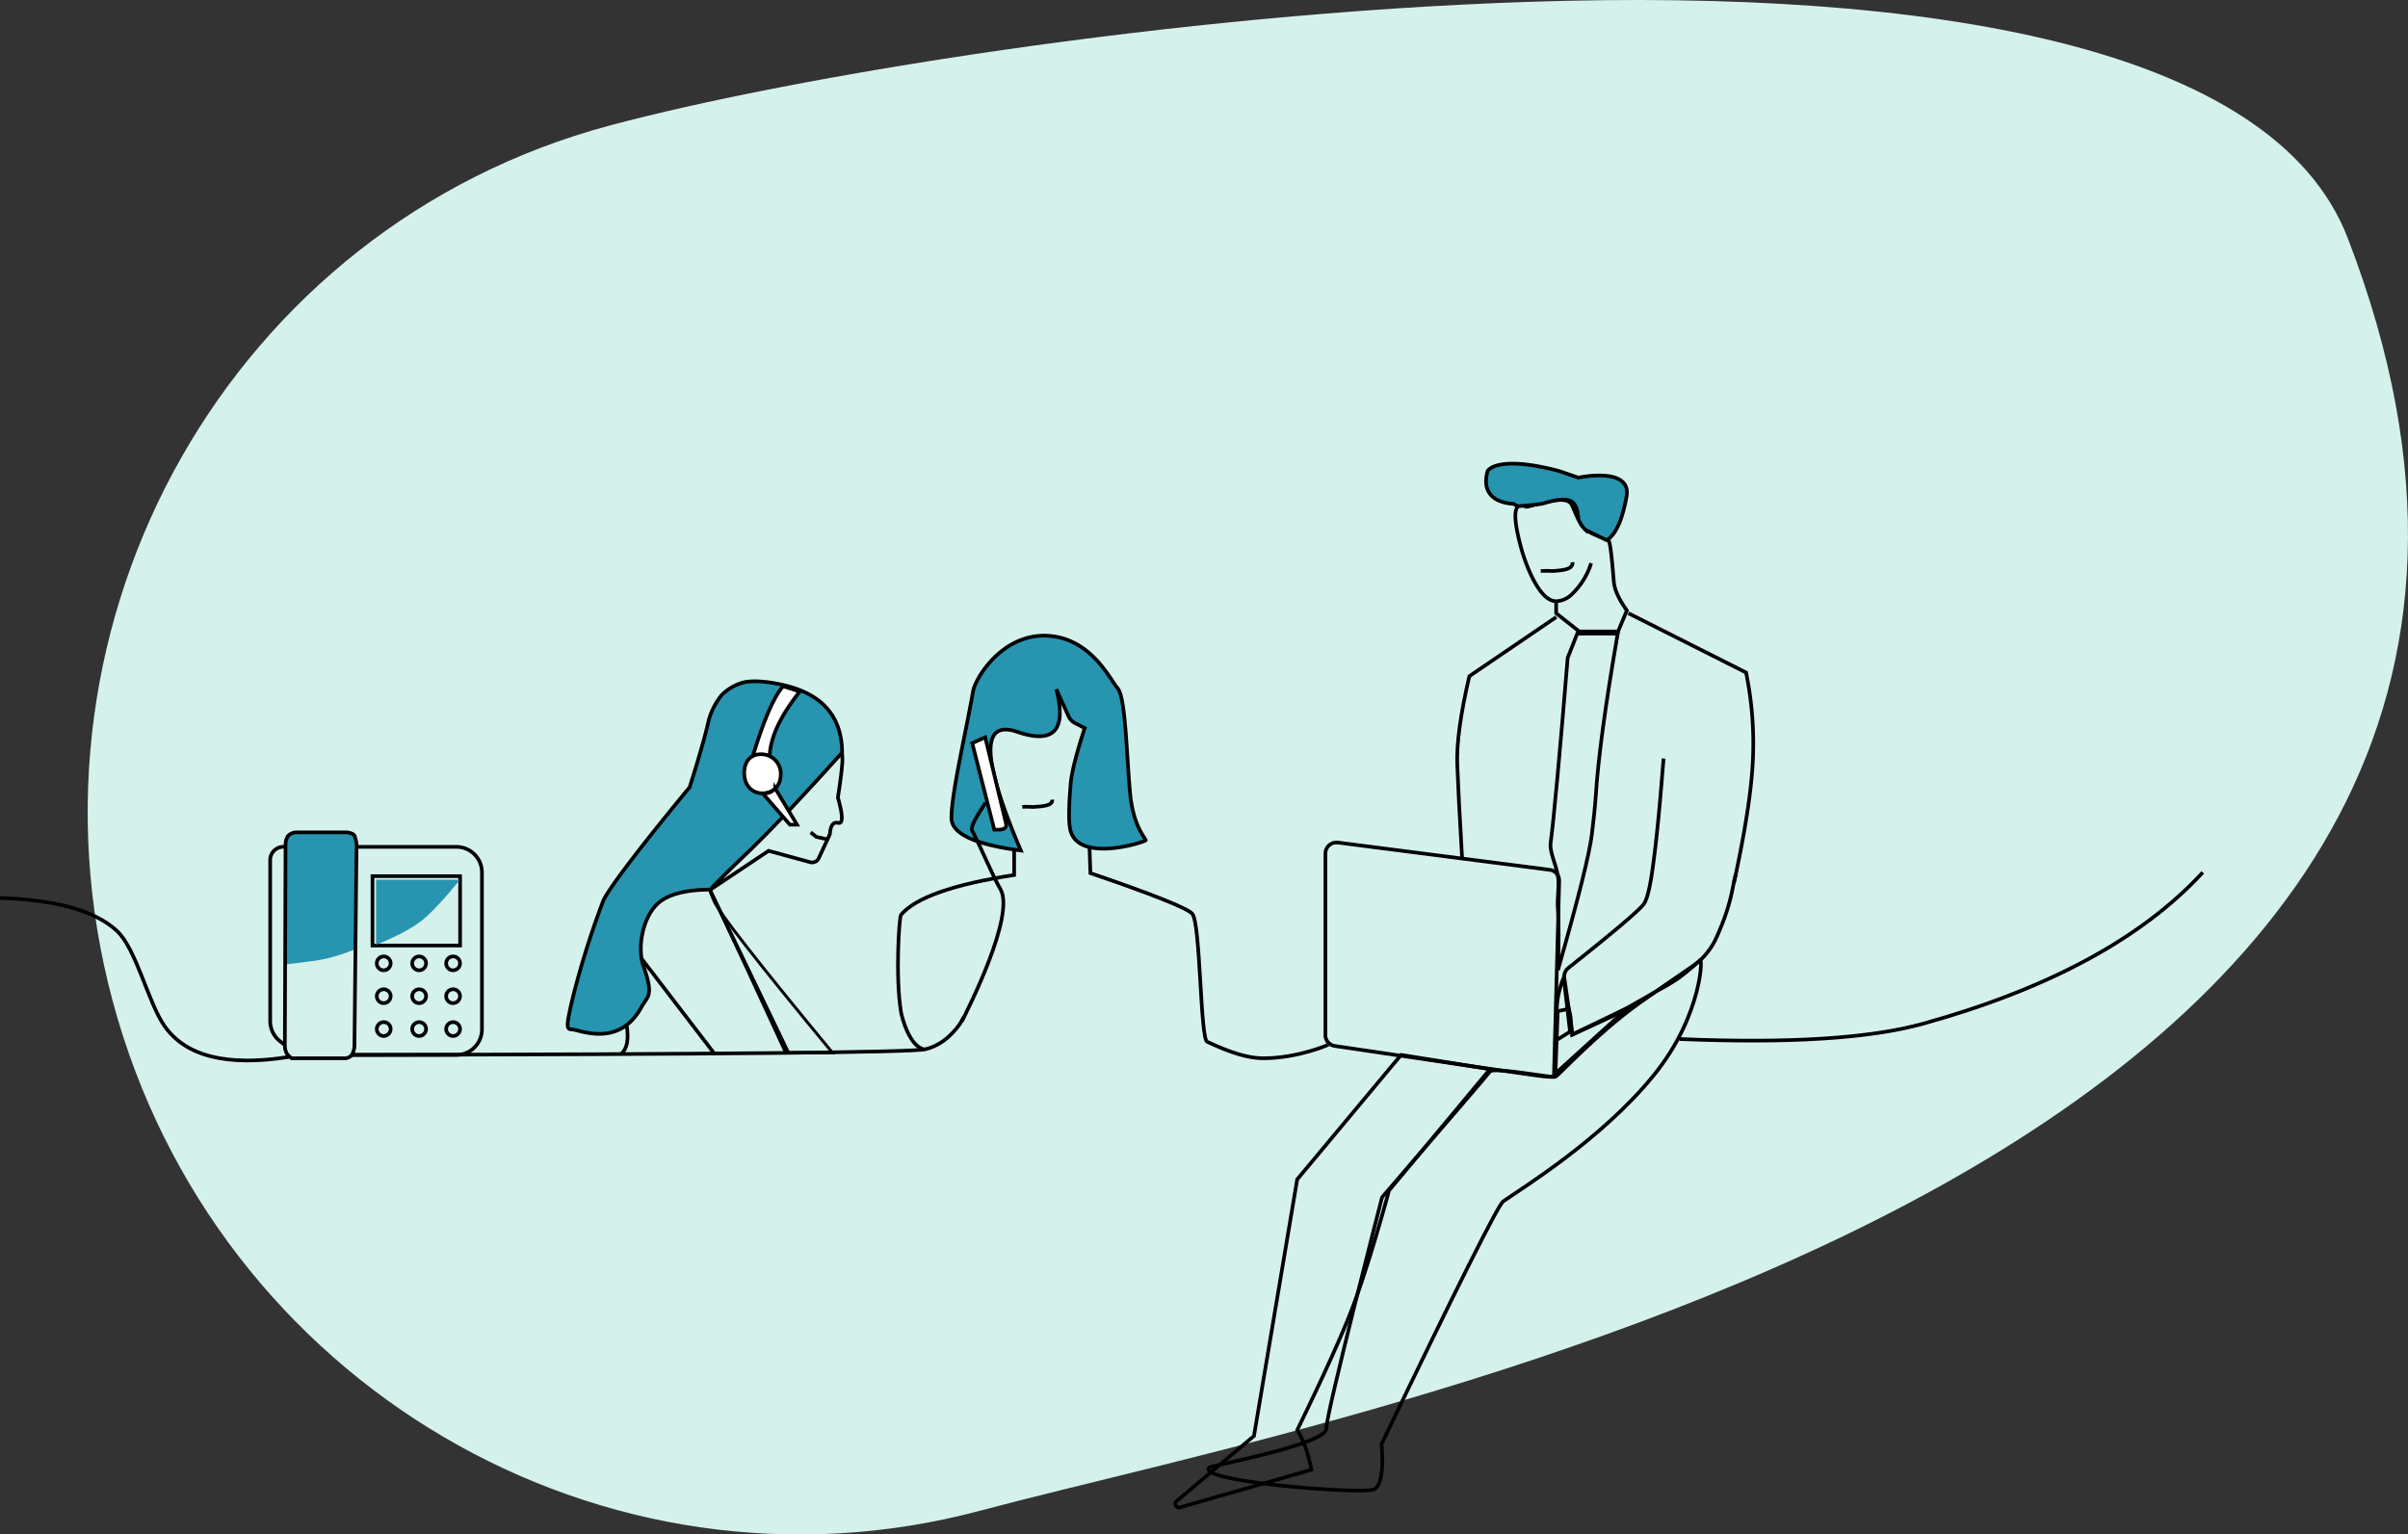 <svg id="Layer_1" data-name="Layer 1" xmlns="http://www.w3.org/2000/svg" xmlns:xlink="http://www.w3.org/1999/xlink" viewBox="0 0 659.53 420.38"><rect x="0" y="0" width="659.53" height="420.38" fill="#333333" stroke="none"/><defs><style>.cls-1{fill:#d5f1eb;}.cls-2,.cls-5,.cls-9{fill:none;}.cls-2,.cls-3,.cls-4,.cls-6,.cls-7,.cls-9{stroke:#000;}.cls-11,.cls-3{fill:#2794b0;}.cls-10,.cls-4{fill:#fff;}.cls-5{stroke:#fff;}.cls-6{fill:url(#linear-gradient);}.cls-7{fill:url(#linear-gradient-2);}.cls-8{fill:#d8d8d8;}.cls-9{stroke-width:0.8px;}</style><linearGradient id="linear-gradient" x1="-108.88" y1="506.86" x2="-108.5" y2="506.99" gradientTransform="matrix(38.59, 0, 0, -21, 4692.12, 10769.66)" gradientUnits="userSpaceOnUse"><stop offset="0" stop-color="#2794b0"/><stop offset="1" stop-color="#6699ea"/></linearGradient><linearGradient id="linear-gradient-2" x1="-119.09" y1="506.79" x2="-119.09" y2="506.79" xlink:href="#linear-gradient"/></defs><title>Onsip Landing Page Hero Image</title><g id="Page-1"><g id="OnSIP-App-Landing-Page"><g id="Group-30"><g id="Group-25"><path id="Oval-Copy" class="cls-1" d="M268.57,413.84C371.78,386.18,741.51,320.57,643,65.17,622.54,12.11,527.21-3.06,419.25.49,320.58,3.73,216.19,21.2,166.9,34.41,63.69,62.07,2.78,169.42,30.85,274.2S165.35,441.49,268.57,413.84Z"/><g id="Group-21"><g id="Oval"><g id="Group-11"><path id="Fill-12" class="cls-2" d="M114.7,265.82a1.9,1.9,0,1,1,2-1.89A1.94,1.94,0,0,1,114.7,265.82Z"/></g><g id="Group-12"><g id="Group-13"><path id="Fill-14" class="cls-2" d="M124,265.82a1.9,1.9,0,1,1,2-1.89A1.94,1.94,0,0,1,124,265.82Z"/></g></g><polygon id="Fill-18" class="cls-2" points="102.02 259.03 126.02 259.03 126.02 240.03 102.02 240.03 102.02 259.03"/><g id="Group-10"><path id="Fill-21" class="cls-2" d="M105,265.82a1.9,1.9,0,1,1,2-1.89A1.94,1.94,0,0,1,105,265.82Z"/></g><g id="Group-32"><g id="Group-11-2" data-name="Group-11"><g id="Group-34"><path id="Fill-12-2" data-name="Fill-12" class="cls-2" d="M114.7,274.82a1.9,1.9,0,1,1,2-1.89A1.94,1.94,0,0,1,114.7,274.82Z"/></g></g><g id="Group-12-2" data-name="Group-12"><g id="Group-13-2" data-name="Group-13"><g id="Group-35"><path id="Fill-14-2" data-name="Fill-14" class="cls-2" d="M124,274.82a1.9,1.9,0,1,1,2-1.89A1.94,1.94,0,0,1,124,274.82Z"/></g></g></g><g id="Group-33"><path id="Fill-21-2" data-name="Fill-21" class="cls-2" d="M105,274.82a1.9,1.9,0,1,1,2-1.89A1.94,1.94,0,0,1,105,274.82Z"/></g></g><g id="Group-26"><path id="Path-17" class="cls-2" d="M97.53,232H125a7,7,0,0,1,7,7h0v43a7,7,0,0,1-7,7H96"/></g><g id="Group-11-3" data-name="Group-11"><path id="Fill-12-3" data-name="Fill-12" class="cls-2" d="M114.7,283.82a1.9,1.9,0,1,1,2-1.89A1.94,1.94,0,0,1,114.7,283.82Z"/></g><g id="Group-12-3" data-name="Group-12"><g id="Group-13-3" data-name="Group-13"><path id="Fill-14-3" data-name="Fill-14" class="cls-2" d="M124,283.82a1.9,1.9,0,1,1,2-1.89A1.94,1.94,0,0,1,124,283.82Z"/></g></g><g id="Group-10-3" data-name="Group-10"><path id="Fill-21-3" data-name="Fill-21" class="cls-2" d="M105,283.82a1.9,1.9,0,1,1,2-1.89A1.94,1.94,0,0,1,105,283.82Z"/></g></g><g id="Group-51"><path id="Path-55" class="cls-3" d="M289.32,188.84l3.34,7.38a4,4,0,0,0,1.83,1.91l2.6,1.33q-3.46,10.65-3.85,15.31c-.56,6.76-.59,10.89,0,12.93,2.58,8.82,20.75,2.86,20.57,2.47-.5-1.08-3.54-4.33-4.32-13.18-1-11.22-1.21-26-3.41-28.47-2-2.27-7.32-14-19.63-14.37-12-.33-19.27,11.52-19.93,15.22-2.24,12.61-5.92,27.95-5.92,34.73q0,6.43,19,8.91-16.06-37.69-1-32.52T289.32,188.84Z"/><path id="Path-105" class="cls-2" d="M277.77,232.71v7q-25.06,3.87-31,10.92c-.49.59-1.58,16.88,0,26.6.23,1.42,2.32,9.56,6.43,10.27"/><path id="Path-106" class="cls-2" d="M298.4,231.86l.25,7.34q25.61,8.75,27.88,11.1c2.29,2.35,2.2,34.24,4.1,35.1,2.94,1.34,9.59,4.52,15.39,4.52,9.56,0,18.59-3.9,18-3.9"/><path id="Path-110" class="cls-4" d="M266.29,203.6l3.55-1.61,5.79,24c-.16,1.23-1.12,1.37-3.3,1.32Z"/><path id="Path-111" class="cls-2" d="M263.44,279.82c1.38-2.74,14.75-29,10.58-36.21-2.32-4-4.86-10.45-7.81-16.17q-.58-1.11,3.73-7.54"/><path id="Path-114" class="cls-2" d="M280,221.07c.83-.13,2.21,0,3,0,2.94-.15,5.37-.41,5.19-2"/></g><g id="Group-31"><path id="Stroke-13" class="cls-2" d="M429.38,180.18q-3.31,40.31-4.68,50.81c-.31,2.39,1.43,5.61,2,9,.46,2.83-.3,5.71,0,9.3q.39,4.8,0,16.49,8.37-29.35,9.31-37.31c.42-3.6.87-7.45,1.07-10.56q.93-15,6-44.33H432Z"/><path id="Stroke-9" class="cls-5" d="M426.25,167.78Z"/><g id="Group-4"><path id="Fill-1" class="cls-2" d="M435.8,154.29a19.93,19.93,0,0,1-5.51,8.72,6.34,6.34,0,0,1-4.07,1.7c-5.57,0-9.47-14.15-9.47-14.15q-3.92-14.19,1.17-11.75c.73.36,10.44-3.7,12.4-.78.95,1.42,1.54,4.71,4.15,7.07,1.75,1.57,5.92,2.55,6.12,2.93.66,1.21,1.18,8.66,1.43,11.4.19,2.16,1.38,4.77,3.57,7.81L443.17,173H432.53l-6.31-5v-3.3"/></g><path id="Stroke-15" class="cls-2" d="M411.72,329.12q-2.09,1.47-33.34,66.53s1.24,11-2.12,12.4-49.26-2.2-45-6.05c.54-.48,32-6.32,32-10.61S378.54,328,378.54,328q28.56-33.11,29.54-34.44c1-1.33,17.16,1.83,17.94,1.44,1-.52,11.33-11.87,23-20.21,8.48-6.05,16.29-11.1,16.48-11.59,1-2.42,1,14.8-12.64,31.48C438.69,312.11,417,325.43,411.72,329.12Z"/><path id="Fill-5" class="cls-6" d="M440.05,148l-5.81-2.85a7.79,7.79,0,0,1-1.91-2.88c-.14-.74-.12-4.24-2.3-5.09-2.47-1-7.19.75-7.66.83-1.44.21-3.65.44-6.61.68l-1.31-.68s-9.57,0-7-9c0,0,2.39-4.48,19.44,0l5.43,1.84s14.69-3.16,13.17,5.21Q443.75,145.76,440.05,148Z"/><path id="Path-3" class="cls-7" d="M96,127"/><polygon id="Path-103" class="cls-2" points="426.02 294.09 445.93 276.03 430.58 283.42 430.14 278.4 429.69 276.38 426.64 277.03 426.02 294.09"/><path id="Path-21" class="cls-2" d="M96,127"/><path id="Path-20" class="cls-8" d="M431.57,356,413,316.28"/><path id="Stroke-19" class="cls-2" d="M427.05,241.38l-1.44,53.5c-.26.65-9.08-.95-21.12-2.56L382.12,289l-16.54-2.45a3,3,0,0,1-2.56-3V233.82a3,3,0,0,1,3-3l.38,0,58,7.47A3,3,0,0,1,427.05,241.38Z"/><g id="Group-29"><path id="Path-18" class="cls-2" d="M455.65,207.81c-.26,2.35-1.33,18.23-3,30.06-.62,4.54-1.39,8.18-2.35,9.69s-7.9,7.44-20.73,17.61h0a3,3,0,0,0-1.11,2.77l1,6.92,1.21,8.61,11.42-5.3,12-6.85a52.52,52.52,0,0,0,5.88-3.53,78.76,78.76,0,0,0,6.29-5.3,19.71,19.71,0,0,0,4.19-6.4c4-9.06,3.93-13,5-16.65"/></g><path id="Path-26" class="cls-3" d="M230.65,206.79q.22-15.14-15.59-19c-4.53-1.1-8.85-1.47-11.43-.83a13.24,13.24,0,0,0-5.94,3.43,18.52,18.52,0,0,0-3.72,7.54c-1.26,5.78-5.09,17.75-5.09,17.75s-20.55,24.7-23.62,31a236.7,236.7,0,0,0-8.64,27.71c-1.46,6.49-1.59,7.62,0,7.63,1.92,0,12.85,5.27,19.07-6.11,1.68-3.09,3.49-2.91.51-11.38-1.54-4.38-.51-12.26,3.47-16.51q4-4.25,14.86-4.3"/><path id="Path-30" class="cls-4" d="M206,207.75q4.64-15.42,8.47-19.72,1,.28,1.56.45l1.52.49,1.45.56q-8.22,10.32-8.22,18.22"/><path id="Path-28" class="cls-2" d="M230.26,206.6c.44-.32.57.62.4,2.83s-.57,5.24-1.17,9.07q2.12,7.44.07,6.94c-1.35-.33-2.11.7-2.26,3.1l-3.06,6.58a2,2,0,0,1-2.34,1.08l-11.38-3.11-15.79,10.54q-.18-.27,9.74-9.8T230.26,206.6Z"/><path id="Path-39" class="cls-9" d="M215.17,288.39H228q-30.34-36.69-32.43-41.54Q189.83,233.4,215.17,288.39Z"/><path id="Oval-2" data-name="Oval" class="cls-4" d="M208.84,217.33c2.91,0,5-2,5-5.25a5.33,5.33,0,0,0-5.42-5.45c-2.91,0-4.58,2-4.58,5.23S205.93,217.33,208.84,217.33Z"/><path id="Path-34" class="cls-4" d="M209,217.47l7.35,8.46h1.94l-5.94-9.9a5.75,5.75,0,0,1-1.36,1A9.09,9.09,0,0,1,209,217.47Z"/><path id="Path-32" class="cls-4" d="M96,127"/><path id="Path-35" class="cls-10" d="M296,211l8,21Z"/><path id="Path-109" class="cls-2" d="M96,289q151.76-.25,157.38-1.54,5.36-1.22,9.48-6.86l1.14-2"/><path id="Path-9" class="cls-2" d="M426.25,169.05l-23.81,16.2q-3.63,15.58-3.31,24.16t1.34,25.9"/><path id="Path-4" class="cls-2" d="M383.74,289l-28.45,34.11L343.45,393.4l-21.18,17.83a1,1,0,0,0,.92,1.73l36-10.32a52.91,52.91,0,0,0-1.57-6,38,38,0,0,0-2.3-4.91q10.71-22,15-33.19t10.14-32.42l27.64-33.22Z"/></g><path id="Path-114-2" data-name="Path-114" class="cls-2" d="M422,156.44a27.75,27.75,0,0,1,3.16,0c3.13-.19,5.72-.49,5.54-2.41"/><path id="Path-14" class="cls-2" d="M74,118"/><path id="Path-104" class="cls-2" d="M460,284.65q44.84,1.88,66.75-4.21Q578.33,266.1,603.32,239"/><path id="Path-113" class="cls-11" d="M126,241H103v17.86q8.51-3.52,12.38-6.55T126,241Z"/><polyline id="Path-115" class="cls-2" points="226.98 230.03 223.62 229.29 222.02 228.03"/><path id="Path-116" class="cls-11" d="M78.36,233.52c.12-2.59.46-4.15,1-4.69,1.18-1.13,3.83-.19,5.14-.46q3.35-.69,12.5,0l.67,22.46c0,6-.13,9.08-.29,9.15A46.7,46.7,0,0,1,87,263.09q-2.89.41-8.85,1.14a64.3,64.3,0,0,0,0-8.69,31,31,0,0,1,.25-6.66Z"/><path id="Path-117" class="cls-2" d="M428.22,268a24.56,24.56,0,0,0-1.81,7.85c0,1.92-.13,5-.39,9.29l4-2.5-1.47-12.62Z"/><path id="Path-120" class="cls-2" d="M446,168l32.23,16.25a96.4,96.4,0,0,1,1.87,23.93q-.54,12.3-5.16,33.57"/><path id="Path-152" class="cls-2" d="M77.86,232h0A3.63,3.63,0,0,0,74,235.47v44.26a7,7,0,0,0,2.68,5.51l1.16.91"/><path id="Path-153" class="cls-2" d="M97.65,231.65a7.69,7.69,0,0,0-.57-2.71c-.26-.47-1-.77-2.12-.91H81.07a3.31,3.31,0,0,0-2.2,1,4.7,4.7,0,0,0-.66,2.64l-.19,55a5.45,5.45,0,0,0,.49,1.9,5.23,5.23,0,0,0,1.37,1.35H94.77A2.87,2.87,0,0,0,96.4,289a6.12,6.12,0,0,0,.68-2.34Z"/><path id="Path-7" class="cls-2" d="M195.87,288.92l-20.21-26.38"/><path id="Path-8" class="cls-2" d="M216,288.62,194.55,244"/><path id="Path-11" class="cls-2" d="M171.66,281q.85,5.6-1.4,7.59"/></g><path id="Path-6" class="cls-2" d="M79.09,289.56Q53.71,293.58,45,281c-4.47-6.45-7.7-21.12-13-26q-8.94-8.24-32-9"/></g></g></g></g></svg>